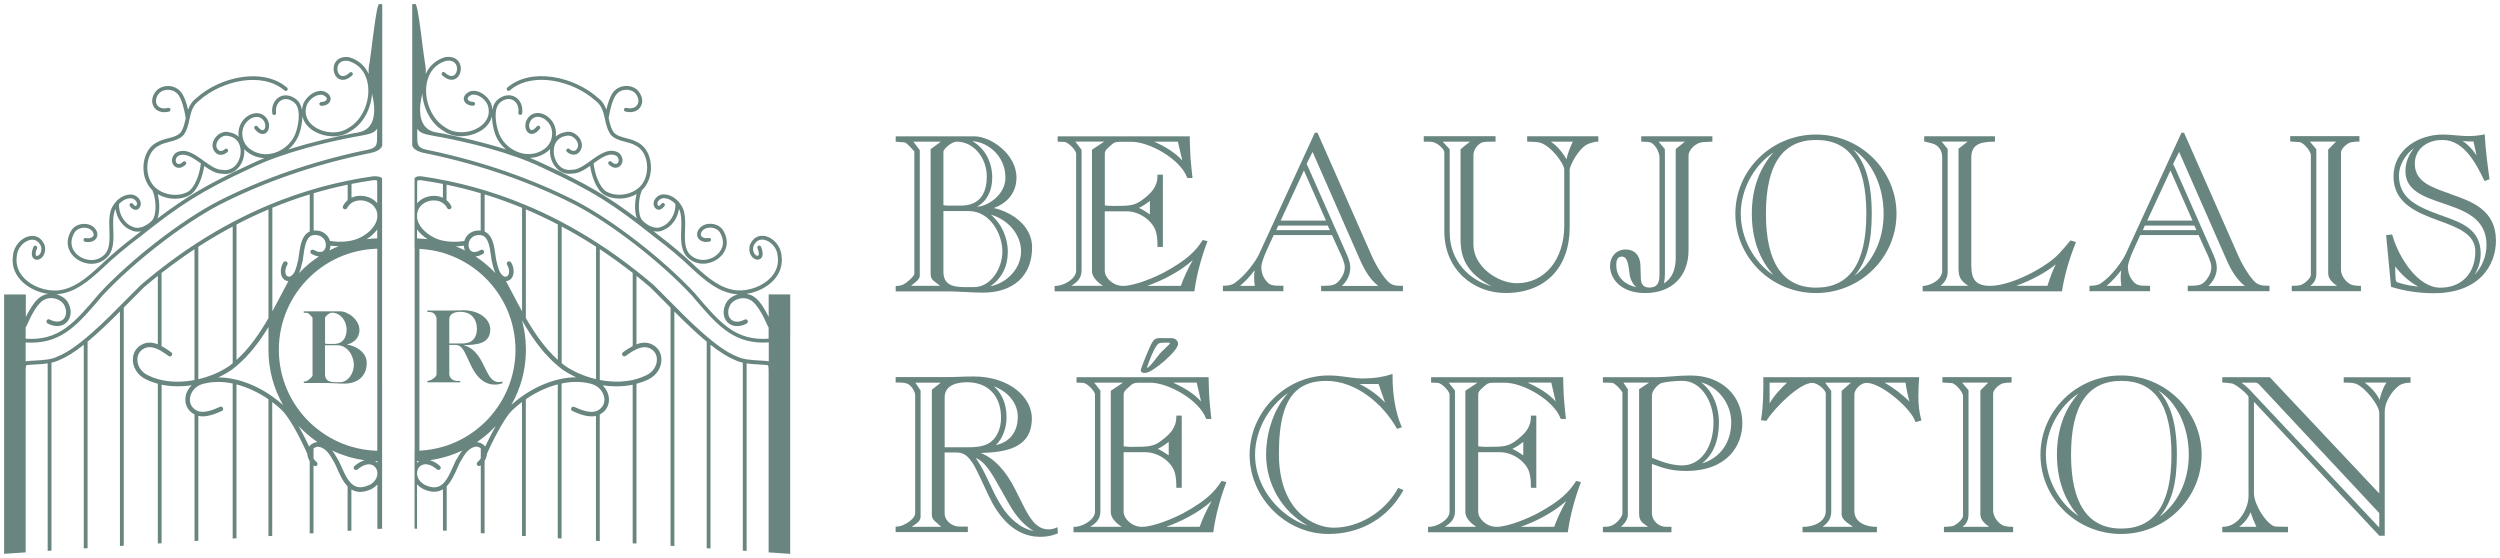 <?xml version="1.0" encoding="UTF-8"?> <svg xmlns="http://www.w3.org/2000/svg" id="Calque_1" data-name="Calque 1" viewBox="0 0 493 110"><defs><style> .cls-1 { fill: #698580; stroke-width: 0px; } </style></defs><g><path class="cls-1" d="m155.83,66.52v-8.47h-4.25v4.44c-.68-1.38-1.54-2.82-2.46-3.64-.54-.49-1.21-.8-1.92-.91,2.07-.3,4.05-1.27,5.37-2.7,1.3-1.41,1.83-3.11,1.53-4.91-.13-1.82-1.64-3.53-3.37-3.8-1.28-.2-2.32.46-2.86,1.81,0,.02-.01.04-.02.05-.29,1.27.23,2.23.88,2.62.46.28.95.26,1.29-.03.28-.24.66-.87.04-2.33-.08-.19-.3-.28-.49-.2-.19.08-.28.3-.2.49.39.93.29,1.36.16,1.47-.09.07-.25.05-.42-.05-.41-.25-.73-.89-.54-1.78.41-.99,1.13-1.45,2.04-1.31,1.22.18,2.62,1.5,2.74,3.15.33,2-.55,3.45-1.34,4.3-1.58,1.71-4.3,2.73-6.78,2.53-3.09-.31-5.57-2.38-8.25-4.85-2.41-2.29-4.33-3.91-7.61-6.41-.17-.14-.34-.27-.51-.41.24.05.48.08.72.08.42,0,.83-.09,1.21-.28,1.62-.59,2.85-2.33,3.1-4.19.13.24.22.49.27.73.25.98.22,2.11.17,3.31-.06,1.85-.12,3.76.91,5.16.95,1.13,2.19,1.61,3.4,1.61,1.01,0,2-.32,2.8-.87,1.43-.97,2.63-2.97,1.31-5.43-.45-1-1.61-1.64-2.88-1.57-1.13.06-2.03.69-2.35,1.65-.14.57-.02,1.06.34,1.41.46.46,1.29.64,2.07.45.2-.05.33-.25.27-.45-.05-.2-.25-.32-.46-.27-.51.12-1.08.02-1.36-.26-.17-.17-.22-.38-.15-.67.22-.64.85-1.06,1.68-1.1.8-.04,1.78.3,2.17,1.15,1.09,2.04.17,3.65-1.06,4.48-1.48,1.01-3.74,1.13-5.19-.58-.87-1.16-.8-2.94-.74-4.66.04-1.2.08-2.45-.19-3.52-.16-.68-.57-1.42-1.13-2.03v-.02c-.36-.37-.76-.69-1.2-.93-.44-.24-.93-.4-1.43-.43-.71-.12-1.54.25-1.97.92-.35.52-.38,1.13-.07,1.61.26.39.56.48.77.48.38.03.79-.24,1.17-.73.12-.16.09-.4-.07-.52-.17-.13-.4-.1-.52.06-.27.36-.48.45-.55.45-.06,0-.13-.1-.17-.15-.19-.31-.05-.62.06-.79.24-.36.74-.67,1.25-.59.81.05,1.56.5,2.13,1.1.16,1.87-1.04,3.92-2.66,4.5-.02,0-.03.01-.05.02-1.15.59-2.79-.18-3.8-1.26-1.02-1.16-.76-4.51-.05-5.97.4-.38.73-.79.97-1.26.84-1.45,1.03-3.51.48-5.25-.45-1.42-1.33-2.46-2.54-3.01-.6-.33-1.31-.52-2-.7-.95-.25-1.85-.48-2.46-1.11-.59-.82-.8-1.78-1.02-2.8l-.02-.07c.34-2.08.84-3.68,1.41-4.51.39-.58,1.01-.96,1.74-1.05.74-.1,1.49.11,1.99.55.71.72.94,1.68.54,2.36-.37.65-1.19.88-2.2.64-.2-.05-.4.08-.45.27-.05.2.07.41.27.46,1.33.33,2.49-.05,3.03-.99.57-.99.3-2.27-.68-3.28-.68-.6-1.65-.88-2.6-.75-.95.13-1.75.61-2.27,1.38-.55.81-.95,2.06-1.22,3.26-.3-.84-.76-1.63-1.62-2.28-4.67-4.23-13.19-6.14-17.91-2.07-.16.13-.17.37-.04.52.13.16.37.18.53.04,4.42-3.81,12.48-1.97,16.94,2.07,1.24.96,1.52,2.25,1.82,3.6.23,1.06.47,2.15,1.17,3.1,0,.01.02.03.03.04.76.79,1.81,1.07,2.83,1.33.67.18,1.31.34,1.86.65,1.3.59,1.89,1.72,2.15,2.56.49,1.52.32,3.4-.42,4.66-.57,1.08-1.69,1.92-3.08,2.32-1.52.43-3.13.28-4.3-.4-1.33-.84-2.25-3.44-2.49-5.55,1.62-1.17,3.15-2.24,4.54-1.45.33.3.48.68.4,1.04-.05.25-.22.45-.44.51-.28.08-.62-.07-.97-.42-.15-.15-.38-.15-.53,0-.15.15-.15.38,0,.53.73.75,1.39.71,1.71.61.47-.13.84-.54.96-1.06.14-.64-.11-1.31-.66-1.8-.02-.01-.04-.03-.06-.04-1.84-1.08-3.69.25-5.48,1.54-1.21.88-2.47,1.78-3.59,1.8-.02,0-.04,0-.06,0-2.07.36-3.32-1.24-3.61-2.9-.29-1.62.32-3.42,2.33-3.77.95-.27,1.84.37,2.21,1.11.17.32.47,1.16-.34,1.77-.33.2-.84.02-1.16-.29-.15-.14-.39-.13-.53.02-.14.16-.13.39.02.53.63.58,1.49.73,2.1.36.89-.67,1.1-1.71.59-2.73-.51-1.01-1.75-1.89-3.05-1.5-.77.13-1.38.45-1.84.88.02-.12.03-.24.04-.35.07-1.22-.34-2.35-1.16-3.19-1.14-1.19-2.8-1.48-3.84-.67-.9.67-1.15,1.75-.99,2.51.12.59.48,1.02.95,1.13.41.1,1.07.01,1.86-.98.13-.16.1-.4-.06-.53-.16-.13-.39-.1-.53.06-.41.51-.82.78-1.09.72-.19-.05-.33-.26-.4-.55-.11-.53.07-1.28.71-1.76.75-.57,1.97-.32,2.85.6.67.68,1,1.62.94,2.62-.06,1.05-.55,2.04-1.33,2.67-1.41,1.14-3.26,1.45-5.09.87-2.07-.67-3.71-2.35-4.26-4.4-.61-2.1-.77-4.67.6-5.62.84-.61,1.72-.72,2.44-.3.75.44,1.13,1.38.99,2.45-.03.21.11.4.32.43s.4-.12.43-.32c.18-1.37-.33-2.59-1.35-3.2-.97-.57-2.18-.45-3.25.33-.74.52-1.12,1.31-1.27,2.18-.03-.42-.12-.84-.27-1.27-.68-1.52-2.48-2.82-4.09-2.38-.02,0-.03.01-.04.02-1.06.44-1.33,1.15-1.22,1.66.14.7.87,1.17,1.82,1.17.2-.01.38-.17.38-.38s-.17-.38-.38-.38h0c-.64,0-1.02-.28-1.08-.55-.06-.29.23-.6.75-.82,1.22-.32,2.65.76,3.18,1.94.77,2.22-.53,3.61-1.38,4.23-2,1.48-5.11,1.59-6.93.25-2.55-1.47-4.15-5.01-3.76-8.26.18-1.45.93-4.02,3.92-4.89,1.02-.14,1.73.19,2.01.92.27.7.05,1.58-.46,1.93-.47.32-1.12.13-1.84-.54-.15-.14-.39-.13-.53.02-.14.15-.13.38.02.53,1.4,1.3,2.4.86,2.77.61.8-.54,1.13-1.8.74-2.82-.4-1.06-1.47-1.58-2.84-1.38-.02,0-.03,0-.05,0-1.78.51-3.13,1.68-3.87,3.32.04-.75,0-1.51-.17-2.29-.13-.68-.45-3.3-.77-5.82q-.72-5.71-1.12-5.68s-.53.01-.6.04v27.89c.38,1.03,1.77,1.38,3.38,1.66,10.31,2.19,19.93,5.53,28.59,9.93,7.26,3.77,17,11.32,23.17,17.95l.09.11c4.64,5.47,7.79,9.19,14,9.19.35,0,.72-.01,1.08-.03v3.73s-.03-.01-.04-.02c-.02,0-.04-.01-.05-.01-.55-.07-1.16-.11-1.8-.14-1.5-.09-3.2-.18-4.41-.8-4.03-1.57-9.37-6.99-13.67-11.35-1.01-1.02-1.96-1.99-2.82-2.82-1.12-.95-2.24-1.87-3.38-2.76,0,0,0,0-.01-.01-4.79-3.77-9.76-6.99-14.87-9.68h0c-2.32-1.21-4.67-2.32-7.05-3.3t-.01,0c-6.6-2.74-13.44-4.62-20.48-5.61-.04,0-.08,0-.13,0-.38,0-.86.02-1.13.4v13.74h.02v39.92h-.02s0,15.42,0,15.42l.49.04c0-3.62,0-7.79,0-8.77.33.36.75.67,1.23.93.78.36,1.49.54,2.14.54.41,0,.81-.07,1.18-.22.2-.08.38-.16.56-.27v8.13l.74.05v-8.78c.92-.94,1.54-2.33,2.11-3.6.13-.3.27-.6.38-.86.09-.15.17-.3.26-.46.74-1.31,1.59-2.8,3.18-2.9.34.06.6.18.79.36v1.96c-.16.27-.37.52-.62.71-.19.15-.24.44-.09.63.15.2.44.24.63.09.03-.02.05-.04.08-.06v13.38l.75.05v-14.29c.27-.45.45-.96.48-1.45h0c.32-.73,3-6.64,5.01-8.58.57-.55,1.21-1.09,1.89-1.6v26.41l.75.05v-27c1.88-1.29,4.05-2.35,6.3-2.93v30.35l.75.05v-30.57c1.9-.4,3.85-.44,5.71.03.38.09.75.23,1.07.43.28.16.53.36.75.58.49.51.81,1.14.9,1.83.11.88-.22,1.66-.9,2.19-.16.12-.33.23-.52.32-.08.03-.15.06-.23.09-1.25.4-2.92-.24-4.27-.86-.23-.1-.49-.01-.59.22-.11.23-.01.49.22.59,1.41.65,3.15,1.31,4.64.98v24.63l.75.05v-24.96c1.3-.68,1.96-1.93,1.79-3.35-.11-.92-.55-1.76-1.22-2.41.91.13,1.8.2,2.69.2,1.1,0,2.19-.1,3.23-.32v31.27l.75.05v-31.51c.8-.21,1.58-.48,2.3-.84,1.69-.76,2.76-2.5,2.61-4.23-.12-1.48-1.09-2.59-2.61-2.97-.75-.16-1.54-.03-2.3.26v-13.49c.93.74,1.85,1.5,2.76,2.28.84.82,1.78,1.78,2.79,2.8.38.39.78.79,1.17,1.19v46.95l.75.05v-46.25c2.05,2.06,4.24,4.18,6.38,5.95v40.73l.75.05v-40.17c1.71,1.34,3.36,2.42,4.85,3.01.46.24.98.4,1.52.52v37.07l.75.05v-36.98c.8.12,1.63.17,2.4.21.62.03,1.2.07,1.71.13.19.07.22.27.23,1.25v.38c-.01,2.66,0,6.98,0,11.37v23.93l4.25.29v-42.68h0Zm-52.13-25.23c2.13.9,4.23,1.89,6.3,2.97v26.71c-2.56-2.32-4.57-5.25-6.3-8.25v-21.43Zm-8.13-2.96c2.49.76,4.95,1.65,7.38,2.65v20.41c-.65-1.17-1.27-2.35-1.86-3.49-.44-.85-.87-1.65-1.3-2.45.52-.05.93-.31,1.2-.74.53-.87.3-2.2-.23-2.98-.13-.2-.42-.26-.62-.12-.21.14-.26.41-.13.63.4.59.5,1.53.21,2.01-.09.15-.26.35-.7.32-.12-.05-.23-.11-.33-.19-.03-.03-.07-.05-.1-.08,0,0,0,0,0,0-.66-.57-.92-1.69-1.15-2.68-.04-.15-.07-.3-.1-.39-.04-.27-.08-.54-.12-.82-.25-1.8-.51-3.65-1.74-4.51-.13-.09-.27-.16-.41-.23v-7.32Zm0,8.37c.82.68,1.06,2.35,1.26,3.83.04.28.08.56.13.87.03.13.06.27.1.41.15.64.32,1.39.64,2.05-.66-.7-1.37-1.36-2.12-1.96-.24-.2-.5-.4-.75-.59-.34-.25-.69-.5-1.05-.73.31-.03.66-.11,1.05-.3.13-.06.27-.13.41-.21.21-.12.29-.4.16-.61-.11-.2-.37-.28-.57-.18-.01,0-.03.01-.04.02-.77.44-1.43.52-1.87.21-.41-.29-.61-.89-.5-1.52.13-.77.68-1.36,1.43-1.57.37-.08.69-.1.98-.05.25.03.46.12.65.25.04.02.07.05.1.08Zm-13.3-10.88c.03-.25.02-.29.64-.3,1.48.21,2.96.46,4.43.75v2.73c-.7-.34-1.52-.46-2.39-.34-1.1.15-2.05.66-2.69,1.42,0-2,0-3.47.01-4.25Zm-.02,7.11c0-.24,0-.46,0-.69h0v-.02c0-.09.03-.18.04-.27.32-1.54,1.7-2.26,2.78-2.4.72-.1,1.57.02,2.26.5.28.19.54.45.74.79.04.06.09.13.12.2.11.22.38.31.6.19.22-.11.31-.38.19-.6-.23-.45-.55-.85-.92-1.16v-3.05c2.27.47,4.51,1.03,6.73,1.69v7.36c-.36-.04-.75-.02-1.19.08-1.02.28-1.76,1-2.04,1.97-1,.17-2.26.23-3.5.06-.25-.03-.5-.08-.74-.13-.74-.16-1.46-.41-2.08-.79-1.36-.75-2.81-2.11-3-3.72h0Zm9.43,6.46c-.58-.3-1.18-.57-1.79-.82.56-.01,1.09-.05,1.58-.12.02.34.09.66.21.94Zm-9.43-4.13c.55.76,1.29,1.4,2.07,1.9-.53-.06-1.07-.09-1.62-.11v-.03h-.46c0-.6,0-1.19,0-1.76Zm-.03,45.69c.16,0,.32,0,.48-.02-.17.09-.33.2-.48.34v-.32Zm7.83-.41c-.09.16-.17.31-.27.49-.14.3-.28.6-.41.92-.39.89-.8,1.79-1.28,2.53-.23.34-.47.65-.74.91-.27.25-.55.44-.88.56-.73.27-1.59.18-2.61-.29-1.05-.54-1.65-1.44-1.62-2.39.02-.72.4-1.33,1-1.58.79-.36,1.86-.03,2.93.88.19.16.47.14.64-.05.16-.19.14-.47-.05-.64-.75-.64-1.42-.98-2-1.13.89-.12,1.75-.29,2.6-.52.25-.06.5-.13.74-.21,1.06-.32,2.08-.71,3.06-1.18-.44.55-.78,1.16-1.09,1.7Zm-1.97-2.67c-.25.09-.5.16-.74.23-1.48.43-3.03.69-4.63.77v-39.79c1.6.08,3.15.34,4.63.77.25.08.5.15.74.24,2.5.85,4.78,2.17,6.73,3.87.26.23.51.46.75.69,3.76,3.63,6.09,8.71,6.09,14.33s-2.34,10.7-6.09,14.34c-.24.23-.5.46-.75.68-1.94,1.7-4.23,3.03-6.73,3.87Zm7.6.19c-.04-.05-.08-.1-.12-.15-.18-.2-.42-.39-.75-.53-.19-.08-.43-.15-.69-.19-.02,0-.05,0-.08,0,.26-.18.52-.36.77-.55.26-.18.51-.38.75-.58.79-.63,1.52-1.33,2.21-2.06-.86,1.51-1.62,3.07-2.09,4.07Zm15.07-13.36c-.25.05-.51.1-.75.16-2.24.55-4.4,1.55-6.3,2.78-.25.16-.5.33-.75.51-.75.53-1.47,1.1-2.11,1.69.91-1.59,1.62-3.31,2.11-5.12.45-1.65.71-3.39.75-5.18,0-.19.01-.38.01-.57s0-.38-.01-.57c-.04-1.78-.3-3.52-.75-5.17,0-.01,0-.02-.01-.03h.01c.24.43.5.85.75,1.27,1.73,2.82,3.74,5.53,6.3,7.68.25.2.5.41.75.6.02.02.04.04.06.05.89.62,1.84,1.15,2.81,1.6-.96,0-1.92.1-2.88.29Zm6.78.06c-2.33-.54-4.49-1.51-6.18-2.68-.2-.16-.4-.31-.59-.47v-26.95c2.29,1.22,4.55,2.55,6.78,3.99v26.12Zm10.08-6.26c1.12.29,1.83,1.08,1.92,2.17.12,1.36-.74,2.73-2.1,3.34-.61.3-1.26.54-1.91.73-.25.07-.5.13-.75.19-2.1.46-4.34.41-6.49,0v-25.79c2.19,1.45,4.36,3.02,6.49,4.68v14.42c-.68.36-1.34.8-1.92,1.23-.2.15-.24.43-.09.63.15.2.43.24.63.09.43-.32.89-.65,1.38-.93.25-.15.5-.27.75-.39.71-.32,1.43-.5,2.09-.36Zm-19.58-38.68c.16-.13.31-.27.45-.43,0,0,0,0,0,0-.04.44-.03.89.05,1.32.33,1.87,1.71,3.57,3.78,3.57.22,0,.44-.02.67-.06,1.15-.03,2.28-.73,3.39-1.51.29,1.95,1.18,4.69,2.79,5.7.85.5,1.89.75,2.97.75.63,0,1.29-.09,1.92-.27.54-.15,1.03-.37,1.49-.63-.19.75-.31,1.63-.31,2.49s.1,1.63.35,2.29c-5.62-4.25-9.96-6.83-18.17-10.62-.93-.45-1.91-.88-2.91-1.28,1.28-.05,2.51-.5,3.53-1.33Zm-25.12-9.36c.09-.67.23-1.35.37-2.02.18,3.02,1.79,6,4.14,7.34,1.01.75,2.26,1.08,3.51,1.08,1.58,0,3.16-.52,4.29-1.35.95-.71,1.56-1.59,1.79-2.58.02,1.25.31,2.44.47,2.99.38,1.38,1.2,2.62,2.3,3.55-4.77-1.52-9.53-2.56-12.56-3.15-.43-.08-.81-.15-1.17-.21q-3.65-.63-3.15-5.65Zm68.68,46.33c-6.58.45-9.6-3.1-14.5-8.88l-.1-.12c-6.23-6.69-16.05-14.31-23.38-18.12-8.72-4.43-18.41-7.79-28.79-10-2.03-.35-2.48-.72-2.53-2.06,0-.53-.01-1.3-.02-2.23.48.87,1.57,1.12,3.66,1.49.35.06.73.12,1.15.2,4.66.89,13.47,2.88,20.01,6.06,9.89,4.56,14.12,7.36,21.82,13.48,3.26,2.48,5.17,4.09,7.56,6.36,2.79,2.56,5.36,4.71,8.69,5.05.12.01.25.01.37.02-.92.24-1.72.76-2.23,1.51-.85,1.44-.79,3.01.15,3.99.89.93,2.34,1.03,3.79.27.22-.11.3-.38.19-.6-.12-.22-.38-.3-.6-.18-1.1.58-2.12.54-2.74-.1-.64-.68-.65-1.85-.04-2.89.45-.66,1.26-1.11,2.14-1.21.88-.1,1.7.16,2.32.72.9.8,1.94,2.52,2.94,4.85.03.06.07.12.12.16v2.25Z"></path><path class="cls-1" d="m73.65,6.49c-.32,2.52-.64,5.13-.77,5.82-.18.78-.22,1.54-.17,2.29-.74-1.64-2.08-2.81-3.87-3.32-.02,0-.04,0-.05,0-1.37-.2-2.44.32-2.84,1.38-.39,1.02-.05,2.28.74,2.82.37.24,1.37.68,2.77-.61.15-.15.16-.38.02-.53-.13-.16-.38-.16-.53-.02-.72.67-1.37.86-1.84.54-.52-.35-.73-1.23-.46-1.93.28-.73,1-1.06,2.01-.92,3,.87,3.74,3.44,3.92,4.89.39,3.25-1.2,6.79-3.76,8.26-1.82,1.34-4.93,1.23-6.93-.25-.85-.62-2.15-2.01-1.38-4.23.53-1.18,1.96-2.26,3.18-1.94.52.22.81.53.75.82-.05.27-.44.55-1.08.55h0c-.21,0-.38.17-.38.38s.18.37.38.38c.95,0,1.68-.47,1.82-1.17.1-.52-.16-1.23-1.22-1.66-.02,0-.03-.01-.04-.02-1.61-.44-3.4.86-4.09,2.38-.15.43-.24.85-.27,1.27-.16-.86-.53-1.66-1.27-2.18-1.07-.78-2.28-.91-3.25-.33-1.01.61-1.53,1.83-1.35,3.2.03.2.22.35.43.32s.35-.22.32-.43c-.14-1.06.24-2,.99-2.45.71-.43,1.59-.32,2.44.3,1.37.95,1.21,3.52.6,5.62-.55,2.04-2.19,3.73-4.26,4.4-1.83.59-3.68.27-5.09-.87-.77-.63-1.27-1.63-1.33-2.67-.06-1.01.27-1.94.94-2.62.88-.92,2.1-1.17,2.85-.6.64.48.82,1.23.71,1.76-.06.3-.21.51-.4.55-.27.06-.68-.2-1.09-.72-.13-.16-.37-.19-.53-.06-.16.12-.19.37-.06.53.79.99,1.45,1.07,1.86.98.47-.11.83-.54.95-1.13.16-.76-.09-1.83-.99-2.51-1.04-.8-2.7-.51-3.84.67-.82.84-1.23,1.97-1.16,3.19.01.11.02.23.04.35-.46-.43-1.06-.75-1.84-.88-1.3-.39-2.54.48-3.05,1.5-.51,1.02-.3,2.06.59,2.73.61.38,1.47.23,2.1-.36.15-.14.16-.38.02-.53-.14-.15-.38-.16-.53-.02-.32.3-.83.48-1.16.29-.81-.61-.51-1.44-.34-1.77.37-.74,1.26-1.38,2.21-1.11,2,.36,2.61,2.15,2.33,3.77-.29,1.65-1.55,3.26-3.61,2.9-.02,0-.04,0-.06,0-1.13-.02-2.38-.92-3.59-1.8-1.79-1.28-3.64-2.62-5.47-1.54-.02.01-.04.03-.06.04-.55.49-.8,1.16-.66,1.8.12.52.49.93.96,1.06.32.09.98.13,1.71-.61.15-.15.14-.39-.01-.53-.15-.14-.38-.14-.53,0-.34.35-.69.5-.97.42-.22-.06-.38-.25-.44-.51-.08-.36.07-.74.4-1.04,1.38-.79,2.91.28,4.54,1.45-.23,2.12-1.16,4.72-2.49,5.55-1.17.68-2.77.84-4.29.4-1.39-.4-2.51-1.24-3.08-2.32-.74-1.26-.91-3.14-.43-4.66.27-.84.86-1.97,2.16-2.56.54-.3,1.18-.47,1.86-.65,1.01-.26,2.07-.54,2.82-1.33.02-.01.03-.03.04-.04.7-.95.94-2.04,1.16-3.1.3-1.36.58-2.65,1.82-3.6,4.47-4.04,12.51-5.89,16.94-2.07.16.13.39.12.53-.04.13-.15.12-.39-.04-.52-4.72-4.07-13.23-2.17-17.91,2.07-.86.65-1.32,1.45-1.62,2.29-.27-1.21-.67-2.47-1.23-3.28-.51-.76-1.32-1.25-2.27-1.38-.95-.12-1.92.15-2.6.75-.99,1-1.25,2.29-.68,3.28.53.94,1.7,1.32,3.03.99.2-.05.32-.25.27-.46-.05-.19-.25-.32-.46-.27-1.01.25-1.83.01-2.2-.64-.39-.68-.16-1.64.54-2.36.51-.44,1.25-.65,1.99-.55.73.09,1.35.47,1.75,1.05.57.83,1.07,2.44,1.41,4.53,0,.02-.01.04-.02.06-.22,1.01-.43,1.98-1.02,2.8-.61.63-1.51.86-2.46,1.11-.69.18-1.41.37-2,.7-1.21.55-2.08,1.59-2.53,3.01-.56,1.74-.37,3.8.48,5.25.24.46.57.88.96,1.26.71,1.46.97,4.81-.05,5.97-1.02,1.07-2.66,1.85-3.8,1.26-.02,0-.03-.01-.05-.02-1.62-.58-2.81-2.62-2.66-4.5.57-.6,1.32-1.05,2.13-1.1.51-.09,1.02.23,1.25.59.11.16.26.48.06.79-.03.05-.1.15-.17.15-.07,0-.27-.09-.54-.45-.12-.16-.36-.19-.52-.06-.17.12-.2.36-.08.52.38.5.79.76,1.17.73.22,0,.51-.09.77-.48.31-.48.29-1.09-.07-1.61-.43-.66-1.25-1.03-1.96-.92-1.02.07-1.94.62-2.62,1.36h0v.02c-.57.61-.98,1.34-1.14,2.03-.27,1.08-.23,2.32-.19,3.52.06,1.72.12,3.5-.74,4.66-1.44,1.71-3.7,1.59-5.19.58-1.22-.83-2.15-2.44-1.06-4.48.39-.85,1.37-1.2,2.17-1.15.83.04,1.46.47,1.68,1.1.07.29.03.51-.15.67-.27.27-.85.38-1.36.26-.2-.05-.4.07-.45.27-.05.2.07.4.27.45.78.19,1.61.02,2.07-.45.36-.35.48-.85.34-1.41-.32-.96-1.22-1.59-2.35-1.65-1.27-.07-2.43.57-2.88,1.57-1.32,2.46-.12,4.46,1.31,5.43.8.54,1.79.87,2.8.87,1.21,0,2.45-.48,3.4-1.61,1.04-1.4.98-3.31.91-5.16-.04-1.2-.08-2.34.17-3.31.05-.24.15-.49.27-.73.24,1.86,1.48,3.59,3.1,4.19.38.19.79.28,1.21.28.24,0,.48-.03.72-.08-.17.13-.34.27-.51.41-3.28,2.49-5.2,4.12-7.61,6.41-2.68,2.47-5.16,4.54-8.25,4.85-2.48.2-5.2-.81-6.78-2.53-.79-.86-1.67-2.3-1.34-4.3.12-1.65,1.52-2.96,2.74-3.15.91-.14,1.63.33,2.04,1.31.19.89-.13,1.54-.54,1.78-.17.1-.33.12-.42.05-.12-.11-.23-.54.16-1.47.08-.19-.01-.41-.2-.49-.19-.08-.41.01-.49.2-.62,1.46-.24,2.08.04,2.33.34.29.84.31,1.29.03.65-.39,1.17-1.35.88-2.62,0-.02-.01-.03-.02-.05-.53-1.35-1.57-2.01-2.86-1.81-1.72.26-3.24,1.98-3.37,3.8-.3,1.8.23,3.5,1.53,4.91,1.33,1.43,3.3,2.4,5.38,2.7-.72.11-1.38.42-1.92.91-.93.82-1.78,2.26-2.47,3.64v-4.44H.81v8.47h0v42.67l4.25-.28v-23.93c.01-4.4.01-8.72,0-11.37v-.38c0-.98.04-1.18.23-1.25.51-.06,1.09-.1,1.71-.13.78-.04,1.61-.09,2.4-.21v36.97l.75-.05v-37.06c.54-.12,1.06-.28,1.52-.52,1.49-.58,3.15-1.66,4.85-3.01v40.16l.75-.05v-40.72c2.14-1.77,4.33-3.89,6.38-5.95v46.24l.75-.05v-46.95c.39-.4.79-.8,1.17-1.19,1.01-1.02,1.96-1.98,2.79-2.8.92-.78,1.83-1.54,2.76-2.28v13.5c-.76-.3-1.55-.43-2.31-.27-1.5.38-2.47,1.49-2.6,2.97-.15,1.73.92,3.47,2.6,4.22.73.36,1.5.64,2.31.86v31.5l.75-.05v-31.27c1.04.22,2.12.32,3.23.32.88,0,1.79-.06,2.69-.2-.67.65-1.12,1.49-1.22,2.41-.17,1.41.49,2.65,1.79,3.35v24.95l.75-.05v-24.62c1.49.34,3.23-.33,4.64-.98.23-.1.32-.37.22-.59-.1-.23-.37-.32-.6-.22-1.35.62-3.03,1.26-4.27.86-.07-.02-.15-.05-.21-.08-.2-.1-.38-.21-.54-.33-.68-.54-1-1.3-.89-2.19.08-.68.41-1.31.89-1.82.22-.23.47-.42.75-.58.33-.2.69-.34,1.09-.43,1.85-.46,3.79-.43,5.69-.03v30.57l.75-.05v-30.34c2.26.58,4.43,1.64,6.3,2.93v26.99l.75-.05v-26.4c.68.51,1.31,1.05,1.89,1.6,2.01,1.93,4.68,7.82,5.01,8.57h0c.04.5.21,1.01.49,1.47v14.28l.75-.05v-13.37s.06.04.09.06c.19.15.47.11.62-.09.15-.19.11-.48-.09-.63-.25-.18-.46-.43-.62-.7v-1.97c.19-.18.46-.3.79-.36,1.59.1,2.44,1.58,3.18,2.9.09.16.18.31.24.42.14.3.27.6.41.9.56,1.28,1.18,2.66,2.1,3.6v8.78l.75-.05v-8.12c.18.11.36.2.56.27.37.14.76.22,1.17.22.66,0,1.38-.18,2.18-.54.47-.25.88-.57,1.21-.92v8.75l.94-.03V35.16c-.09-.13-.25-.22-.45-.27-.38-.12-.88-.13-1.13-.13-.04,0-.09,0-.13,0-7.04.99-13.87,2.87-20.48,5.61h0c-2.38.99-4.73,2.1-7.05,3.31h0c-5.12,2.68-10.09,5.91-14.87,9.68h-.01c-1.14.9-2.26,1.82-3.38,2.77-.86.84-1.81,1.8-2.82,2.82-4.29,4.36-9.64,9.77-13.67,11.35-1.21.62-2.91.72-4.41.8-.64.03-1.26.07-1.8.14-.02,0-.03,0-.05.01-.02,0-.03.02-.04.02v-3.73c.37.02.73.03,1.08.03,6.21,0,9.36-3.71,14-9.19l.09-.11c6.17-6.62,15.91-14.17,23.17-17.95,8.66-4.4,18.28-7.74,28.59-9.93,1.22-.21,2.31-.46,2.94-1.02.2-.18.36-.39.45-.64V.84c-.06-.03-.58-.04-.6-.04q-.4-.02-1.12,5.68Zm-11.12,80.69c-.26.04-.5.11-.7.19-.33.14-.57.33-.75.53-.04.05-.09.1-.12.16-.47-1.01-1.24-2.58-2.11-4.1.69.75,1.44,1.44,2.23,2.08.24.2.5.39.75.58.25.19.51.38.77.55-.03,0-.05,0-.08,0Zm10.29,8.45c-1.04.48-1.9.58-2.63.3-.32-.12-.61-.31-.87-.55-.27-.26-.52-.56-.75-.91-.48-.74-.89-1.64-1.28-2.53-.14-.31-.27-.62-.44-.95-.08-.15-.17-.3-.26-.45-.3-.53-.65-1.15-1.09-1.7.98.47,2,.86,3.06,1.19.25.08.5.15.75.21.85.23,1.71.39,2.6.52-.58.15-1.26.49-2,1.13-.19.16-.21.45-.05.64.16.19.45.21.64.05,1.07-.91,2.13-1.23,2.93-.88.59.26.97.87.99,1.58.03.95-.57,1.85-1.59,2.38Zm1.61-4.37c-.15-.13-.31-.25-.48-.34.16.01.32.02.48.02v.32Zm-.03-2.37c-1.76-.05-3.47-.32-5.09-.8-.25-.07-.5-.15-.75-.23-2.5-.85-4.78-2.18-6.73-3.88-.25-.22-.51-.45-.75-.68-3.75-3.63-6.09-8.71-6.09-14.33s2.34-10.7,6.09-14.33c.24-.24.5-.47.75-.69,1.95-1.7,4.23-3.03,6.73-3.87.25-.08.5-.16.75-.24,1.62-.47,3.32-.75,5.09-.8v39.85Zm-9.44-39.51c.13-.29.2-.6.22-.94.49.07,1.03.11,1.59.12-.62.25-1.22.52-1.81.82Zm7.36-2.23c.79-.5,1.52-1.14,2.07-1.9,0,.57,0,1.15,0,1.76-.7.02-1.4.06-2.08.15Zm-3.01-10.88c1.47-.3,2.94-.54,4.43-.75.61.01.61.05.64.3,0,.78.01,2.25.01,4.25-.65-.76-1.59-1.27-2.69-1.42-.87-.12-1.69,0-2.38.34v-2.72Zm-7.48,1.84c2.22-.66,4.46-1.22,6.73-1.69v3.05c-.37.31-.69.71-.92,1.16-.11.22-.02.49.2.6.22.11.48.03.6-.19.04-.07.08-.15.12-.2.2-.34.46-.6.75-.8.69-.48,1.54-.59,2.26-.5,1.08.15,2.46.86,2.79,2.4.02.09.03.17.04.25v.73c-.19,1.62-1.64,2.98-3.02,3.74-.62.37-1.33.61-2.06.78-.25.05-.5.1-.75.13-1.24.17-2.49.11-3.5-.06-.28-.96-1.02-1.69-2.06-1.97-.42-.09-.81-.12-1.16-.08v-7.36Zm0,8.26c.28-.05.6-.03.95.04.78.22,1.33.8,1.46,1.57.11.63-.1,1.24-.5,1.52-.44.31-1.1.23-1.87-.21-.02-.01-.03-.02-.04-.02-.2-.1-.46-.02-.57.18-.12.22-.05.49.17.61.14.08.27.15.4.21.4.18.75.27,1.06.3-.36.24-.71.48-1.06.74-.25.19-.51.38-.75.58-.75.61-1.47,1.27-2.13,1.98.32-.67.5-1.43.64-2.07.04-.15.07-.28.11-.45.04-.27.08-.55.12-.84.2-1.48.44-3.14,1.26-3.83.03-.03.06-.06.1-.08.19-.13.41-.22.65-.25Zm-8.14-5.39c2.44-1,4.89-1.89,7.39-2.65v7.32c-.15.06-.29.14-.41.23-1.22.86-1.49,2.72-1.74,4.51-.04.28-.08.55-.11.79-.04.13-.07.28-.11.43-.23,1-.48,2.11-1.14,2.68t0,0s-.08.06-.11.09c-.1.07-.2.13-.32.18-.44.03-.61-.17-.7-.32-.29-.48-.19-1.43.2-2.01.14-.21.09-.48-.12-.63-.2-.14-.48-.09-.62.12-.52.78-.75,2.11-.23,2.98.26.44.68.7,1.2.74-.43.79-.86,1.6-1.3,2.45-.6,1.14-1.21,2.32-1.86,3.5v-20.42Zm0,22.25s.01-.02.02-.03c0,.02-.01.04-.02.06v-.04Zm-7.05-18.96c2.07-1.08,4.18-2.07,6.3-2.97v21.43c-1.73,3.01-3.74,5.94-6.3,8.25v-26.71Zm0,27.9c2.55-2.14,4.57-4.85,6.3-7.68v4.49c0,1.98.26,3.9.75,5.72.49,1.83,1.21,3.56,2.13,5.17-.65-.59-1.36-1.16-2.13-1.7-.24-.17-.5-.34-.75-.51-1.9-1.23-4.07-2.23-6.3-2.78-.25-.06-.5-.11-.75-.16-.95-.19-1.92-.29-2.88-.29.99-.45,1.93-.99,2.83-1.61.02-.01.03-.03.05-.04.26-.19.51-.4.75-.6Zm-7.53-23.51c2.23-1.44,4.49-2.77,6.78-3.99v26.96c-.19.16-.38.31-.57.46-1.71,1.19-3.88,2.15-6.21,2.69v-26.12Zm-7.24,20.62c.49.28.95.61,1.38.92.19.15.48.11.62-.09.15-.2.11-.48-.09-.63-.58-.43-1.23-.88-1.92-1.23v-14.42c2.13-1.66,4.29-3.22,6.49-4.68v25.79c-2.14.41-4.39.47-6.49,0-.25-.05-.5-.12-.75-.19-.66-.19-1.31-.43-1.93-.74-1.34-.6-2.2-1.97-2.08-3.33.09-1.09.8-1.89,1.91-2.17.66-.15,1.39.03,2.11.36.25.11.51.25.75.39Zm27.29-43.34c.16-.55.46-1.74.47-2.99.24.99.84,1.87,1.79,2.58,1.13.83,2.71,1.35,4.29,1.35,1.24,0,2.49-.32,3.51-1.08,2.34-1.34,3.96-4.32,4.14-7.34.15.67.28,1.35.37,2.02q.51,5.02-3.15,5.65c-.36.06-.74.13-1.17.21-3.03.58-7.79,1.62-12.56,3.15,1.1-.92,1.92-2.16,2.3-3.55Zm-28.06,12.35c.45.26.95.47,1.49.63.64.19,1.29.27,1.93.27,1.08,0,2.12-.25,2.96-.75,1.61-1.01,2.5-3.75,2.79-5.7,1.11.78,2.25,1.48,3.39,1.51.23.04.45.06.67.06,2.07,0,3.45-1.7,3.78-3.57.08-.43.09-.88.05-1.32,0,0,0,0,0,0,.14.15.29.3.45.43,1.02.83,2.25,1.28,3.53,1.33-1.01.4-1.98.83-2.91,1.28-8.22,3.79-12.55,6.37-18.17,10.62.5-1.35.42-3.31.04-4.78Zm43.26-10.68c-.05,1.35-.5,1.71-2.53,2.06-10.38,2.21-20.07,5.57-28.79,10-7.33,3.81-17.15,11.43-23.38,18.12l-.1.12c-4.9,5.79-7.92,9.34-14.5,8.88v-2.25s.09-.1.12-.16c1-2.33,2.04-4.06,2.94-4.85.62-.56,1.45-.82,2.32-.72.89.1,1.69.55,2.14,1.21.61,1.04.6,2.21-.04,2.89-.61.64-1.64.68-2.73.1-.22-.12-.49-.03-.61.18-.11.22-.03.49.19.6,1.45.76,2.9.66,3.8-.27.94-.99,1-2.55.15-3.99-.52-.74-1.32-1.27-2.23-1.51.12,0,.24,0,.37-.02,3.33-.34,5.9-2.49,8.69-5.05,2.39-2.27,4.3-3.88,7.56-6.36,7.7-6.12,11.94-8.92,21.82-13.48,6.55-3.18,15.35-5.16,20.01-6.06.42-.08.8-.15,1.15-.2,2.1-.37,3.18-.62,3.66-1.49,0,.93-.01,1.7-.02,2.23Z"></path><path class="cls-1" d="m59.89,61.38v.28l.75.06c.23.02.83.73.99.91v11.42c0,.24-.84,1-1.24,1.12-.14.04-.3.08-.49.08v.28h4.72c1.01,0,2.09.12,3.24.12,2.64,0,4.46-1.41,4.46-4.1,0-1.97-1.94-3.29-3.83-3.59v-.05c1.08-.24,2.39-1.11,2.39-2.81,0-2.13-2.32-3.71-3.82-3.71h-7.16Zm9.89,10.58c0,1.65-1.14,3.41-2.73,3.41h-.93c-1.14,0-2.03-.29-2.03-1.57v-5.71h2.43c2.08,0,3.26,2.17,3.26,3.87Zm-1.44-6.93c0,1.6-.78,2.79-2.48,2.79h-1.14c-.24,0-.44-.02-.62-.06v-5.05c0-.31.83-1.05,1.35-1.05,1.59,0,2.9,1.47,2.9,3.37Z"></path><path class="cls-1" d="m99.09,75.56l-.02-.35c-.22.08-.48.14-.74.14-1.24,0-1.91-1.23-2.45-2.31l-.7-1.41c-.69-1.37-1.83-3.1-3.67-3.52v-.05c2.5-.07,5.17-.22,5.17-3.12,0-1.94-2.09-3.76-5.3-3.76-.83,0-1.67.06-2.5.06h-4.6v.28c.32,0,.67,0,.97.11.46.16.84.81.84,1.2v10.94c0,.54-.81,1.02-1.13,1.17-.3.13-.58.18-.69.18v.28h6.48v-.28h-.65c-.76,0-1.5-.59-1.5-1.37v-5.73h1.19c.78,0,1.35.32,2.1,1.96l1.05,2.21c.81,1.71,2.26,3.65,4.63,3.65.62,0,1.08-.1,1.53-.28Zm-10.49-7.82v-4.75c0-1.08.96-1.5,2.19-1.5,2.09,0,3.26,1.38,3.26,3.4,0,1.23-.54,2.15-1.31,2.52-.52.26-1.14.32-1.78.32h-2.36Z"></path></g><g><path class="cls-1" d="m190.12,57.57c1.19.07,2.41.14,3.68.14,6.09,0,9.73-3.35,9.73-8.96,0-4.03-3.68-6.85-7.56-7.73,2.22-.76,4.48-2.67,4.48-5.99,0-4.65-5.07-8.15-8.36-8.15h-15.46v1.06l1.8.15c.1,0,.49.2,1.85,1.74l.03.03v24.2c-.01.35-1.63,1.91-2.48,2.17-.29.08-.61.16-.96.16h-.24v1.07h10.29c1.03,0,2.08.06,3.2.12Zm-8.74-3.27v-23.26c0-.38,0-1.43,0-1.43l-1.26-1.67h5.42l-2.02,1.48v24.62c0,.61.21,1.06.65,1.38l1.2.94h-5.71l1.14-.95c.38-.33.6-.74.6-1.12Zm8.19-13.75h-2.44c-.41,0-.76-.03-1.09-.09v-10.54c0-.54,1.63-1.99,2.63-1.99,3.26,0,5.92,3.1,5.92,6.9s-1.83,5.71-5.02,5.71Zm9.17,9.09c0-2.84-1.29-5.61-3.35-7.31,3.45.98,5.96,3.96,5.96,7.23,0,3.59-3.03,6.33-6.04,6.89,2.28-1.62,3.43-3.9,3.43-6.8Zm-6.1-8.88h0c1.93-1.02,3.03-3.06,3.03-5.75,0-3.1-1.51-5.83-3.91-7.16,2.71.08,6.51,2.64,6.51,7.2,0,3.48-3.69,5.71-5.62,5.71Zm-6.6.86h4.94c4.36,0,6.69,4.63,6.69,7.97s-2.29,7.03-5.58,7.03h-1.97c-2.9,0-4.08-.9-4.08-3.1v-11.91Z"></path><path class="cls-1" d="m235.56,57.24c.45-3.09,1.28-6.27,2.47-9.44l.09-.25-.94-.23-.09.14c-1.31,2.04-3.01,3.79-7.44,6.21-1.55.85-5.76,2.71-8.18,2.71-2,0-3.61-1.62-3.61-2.97v-11.74h4.34c2.49,0,5.18,1.9,5.76,4.06.24.89.29,1.7.29,2.72v.24h1.07v-14.24h-1.07v.24c0,2.27-1.39,3.51-2.94,4.69-1.55,1.18-2.55,1.23-5.8,1.23-.55,0-1.08-.03-1.64-.1v-10.18c0-.61.34-.9.76-1.28l.19-.17c.77-.73,1.01-.92,2.1-.92h2.18c3.61,0,9.58,3.39,10.98,6.99l.06.15h1.02l-.21-1.98q-.24-2.27-.28-4.1c-.01-.48-.03-1.09-.05-1.91v-.23h-26.05v1.06l1.3.05c.8.04,2.34,1.65,2.34,2.29v23.13c0,1.58-2.49,2.97-4,2.97h-.24v1.07h27.56l.03-.2Zm-2.43-25.61c-1.46-1.64-3.64-2.86-5.51-3.7h4.66l.86,3.7Zm-19.84,21.64v-23.72s-1.23-1.62-1.23-1.62h5.68l-2.4,1.6v23.95c0,.96.8,2.01,2.16,2.88h-6.22c1.23-.78,2.01-1.54,2.01-3.1Zm12.96,3.1c2.65-.92,6.39-2.73,8.98-5.09-1,1.77-1.78,3.44-2.37,5.09h-6.6Zm-1.65-15.37c.78-.37,1.5-.87,2.16-1.39v2.67c-.73-.52-1.45-.95-2.16-1.28Z"></path><path class="cls-1" d="m249.5,55.14c-.67-.9-.77-1.96-.77-2.51,0-.59.53-2.11,1.05-3.24l1.39-3.03h11.5l1.39,3.07.04.08c.41.86,1.09,2.29,1.09,3.15,0,.5-.08,1.27-.81,2.3-.91,1.27-1.5,1.4-3.61,1.4h-.24v1.07h16.13v-1.07h-.24c-1.25,0-1.54-.09-2.08-.36-.93-.45-2.68-2.98-3.82-5.53l-10.65-24.16-.06-.14h-.52l-10.97,23.87c-.68,1.5-2.76,4.35-4.88,5.8-.63.43-1.35.47-2.06.51h-.22v1.07h11.93v-1.07h-.24c-2.03,0-2.49-.04-3.36-1.23Zm-2.05,1.23h-2.87v-.04c.99-.84,1.94-1.85,2.83-3.03-.07.52-.1,1.02-.1,1.51,0,.52.06,1.05.14,1.56Zm4.23-10.99l.39-.89h9.78l.39.89h-10.56Zm12.95,10.99c.83-.76,1.64-2.01,1.64-3.53,0-1.16-.41-2.07-.98-3.33l-7.12-16.09c-.15-.37-.27-.6-.36-.77-.09-.19-.13-.27-.14-.32,0-.05.09-.22.16-.35.06-.13.14-.27.2-.41l.81-1.61,9.37,21.32c1.07,2.41,2.18,4.01,3.58,5.1h-7.16Zm-12.08-12.87l4.58-9.88,4.35,9.88h-8.93Z"></path><path class="cls-1" d="m309.54,44.81v-11.29c0-.87,1.85-4.52,3.82-5.21.66-.24,1.24-.37,1.59-.37h.24v-1.07h-14.03v1.07h.24c.62,0,1.8.04,2.32.2,2.22.68,4.75,4.18,4.75,5.29v11.03c0,6.71-3.84,11.39-9.34,11.39-3.88,0-8.57-3.38-8.57-7.59v-17.62c0-1.54,1.36-2.46,1.71-2.55.52-.16,1.4-.16,2.41-.16h.24v-1.07h-14.16v1.07h.24c.53,0,1.25,0,1.69.12.86.24,2.13,1.33,2.13,1.99v15.57c0,3.6,1.28,6.69,3.69,8.95,2.22,2.08,5.21,3.22,8.39,3.22,7.8,0,12.64-4.97,12.64-12.98Zm.62-16.87c-.57,1.15-.99,2.32-1.27,3.48-.74-1.41-1.86-2.67-3.06-3.48h4.33Zm-25.63,0h5.35c-.61.46-1.2.95-1.77,1.42l-.09.07v17.65c0,2.95.61,6.06,5.03,8.76.36.22.73.42,1.11.61-4.25-1.11-8.28-4.9-8.28-10.6v-16.42s-1.36-1.48-1.36-1.48Z"></path><path class="cls-1" d="m332.98,49.3v-18.6c0-1.19,1.47-2.59,2.81-2.67l1.89-.1v-1.06h-14.03v1.07h.24c.74,0,1.23.05,1.6.16.69.22,1.76,1.64,1.76,2.98v23.13c0,1.78-.59,2.5-2.03,2.5-1.02,0-1.6-.59-1.64-1.65l-.09-2.73c-.05-1.97-1.16-3.14-2.97-3.14-1.5,0-3.02,1.14-3.02,3.32s1.85,5.28,6.95,5.28,8.53-3.17,8.53-8.49Zm-5.9-21.36h5.18l-1.81,1.44v21.5c0,2.37-.8,4.08-2.32,5,.11-.46.19-1.1.19-1.84v-23.45l-.02-1.21-1.22-1.44Zm-7.21,22.66c1.05,0,1.25,1.59,1.44,3.13l.03.26c.14,1.09.61,2,1.34,2.64-1.97-.42-3.95-1.74-3.95-4.34,0-1.18.34-1.69,1.13-1.69Z"></path><path class="cls-1" d="m358.1,57.79c8.76,0,15.89-7.01,15.89-15.63s-7.13-15.63-15.89-15.63-15.89,7.01-15.89,15.63,7.13,15.63,15.89,15.63Zm-12.64-15.63c0,4.86,1.44,8.93,4.28,12.1-3.86-2.52-6.46-7.3-6.46-12.1s2.6-9.58,6.46-12.1c-2.84,3.18-4.28,7.24-4.28,12.1Zm20.23,12.25c2.39-2.79,3.42-6.57,3.42-12.25,0-5.99-1.21-10.15-3.68-12.67,3.65,2.25,6.02,7.13,6.02,12.67,0,5.11-2.13,9.58-5.77,12.25Zm-7.55,2.31c-6.57,0-9.9-4.9-9.9-14.56s3.24-14.56,9.9-14.56,9.9,4.76,9.9,14.56-3.33,14.56-9.9,14.56Z"></path><path class="cls-1" d="m408.2,47.52c-.61.78-1.55,1.85-2.17,2.51-2.62,2.79-9.52,6.34-13.55,6.34-2.73,0-3.74-1.11-3.74-4.08v-21.17c0-2.29,1.24-3.18,4.42-3.18h.24v-1.07h-13.95v1.02l1.55.39c1.24.32,2,1.36,2,2.72v22.41c0,1.56-1.91,2.81-3.63,2.97l-.22.02v1.05h27.47l.03-.2c.47-2.93,1.33-5.96,2.64-9.27l.09-.24-1.09-.34-.1.13Zm-24.12,6v-24.15l-1.18-1.44h5.11l-1.79,1.4v23.42c0,1.64.19,2.5,1.92,3.61h-5.5c.93-.65,1.45-1.66,1.45-2.84Zm13.52,2.84c3.11-1.15,5.68-2.53,7.8-4.22-.56,1.09-1.1,2.48-1.64,4.22h-6.16Z"></path><path class="cls-1" d="m445.23,56.01c-.93-.45-2.68-2.98-3.82-5.53l-10.65-24.16-.06-.14h-.52l-10.97,23.87c-.69,1.5-2.76,4.35-4.88,5.8-.63.43-1.35.47-2.06.51h-.22v1.07h11.94v-1.07h-.24c-2.03,0-2.49-.04-3.36-1.23-.67-.9-.77-1.96-.77-2.51,0-.6.53-2.11,1.05-3.24l1.39-3.03h11.5l1.39,3.07.03.07c.41.86,1.1,2.3,1.1,3.16,0,.5-.08,1.27-.81,2.3-.91,1.27-1.5,1.4-3.61,1.4h-.24v1.07h16.13v-1.07h-.24c-1.24,0-1.54-.09-2.08-.36Zm-9.72.36c.83-.76,1.64-2.01,1.64-3.53,0-1.16-.41-2.06-.98-3.32l-7.12-16.1c-.15-.36-.27-.6-.36-.77-.09-.19-.14-.27-.14-.32,0-.05.09-.22.16-.35.06-.13.14-.27.2-.41l.81-1.61,9.37,21.32c1.07,2.41,2.19,4.01,3.58,5.1h-7.16Zm-2.38-10.99h-10.56l.39-.89h9.78l.39.89Zm-9.7-1.88l4.58-9.88,4.35,9.88h-8.93Zm-5.09,12.87h-2.87v-.04c.99-.84,1.94-1.85,2.83-3.03-.07.52-.1,1.01-.1,1.51,0,.52.06,1.05.13,1.56Z"></path><path class="cls-1" d="m452.66,27.98c.27.01.54.02.78.04.88.08,2.26,1.88,2.26,2.54v23.65c0,.7-1.47,1.92-2.12,2.03-.43.09-1.02.12-1.41.12h-.24v1.07h13.65v-1.07h-.24c-.31,0-1.27,0-1.86-.32-1.03-.54-1.84-1.79-1.84-2.87v-23.09c0-.81,1.32-1.92,2.03-2.03.5-.08.96-.13,1.37-.13h.24v-1.07h-13.65v1.05l.21.02c.22.02.51.03.8.05Zm4.12,26.06v-24.6l-1.26-1.51h5.15l-1.55,1.55v24.43c0,1.13.93,1.89,1.74,2.46h-5.27c.55-.41,1.18-1.08,1.18-2.33Z"></path><path class="cls-1" d="m483.1,38.19c-3.7-1.28-6.9-2.38-6.9-5.91,0-2.76,2.24-4.68,5.45-4.68,4.31,0,6.66,4.76,8.21,7.91l.09.19.98-.35-.03-.19c-.22-1.57-.75-5.54-.9-8.4v-.27s-.28.05-.28.05c-1.01.2-1.97.29-3.03.29-.8,0-1.63-.07-2.43-.15-.83-.07-1.68-.15-2.53-.15-4.72,0-9.73,2.9-9.73,8.28s4.77,7.17,8.99,8.72c3.67,1.35,7.14,2.62,7.14,6.04,0,4.35-2.71,7.16-6.9,7.16-4.49,0-8.22-6.03-9.44-10.3l-.05-.19-1.2.13.96,10.03.02.16.15.05c2.62.8,5.4,1.21,8.28,1.21,9.04,0,12.25-5.59,12.25-10.37,0-6.09-4.83-7.76-9.09-9.22Zm-8.75-4.46c0,3.84,3.58,5.06,7.36,6.35,4.24,1.44,8.63,2.93,8.63,8.24,0,2.18-.91,4.39-2.35,5.87.78-1.28,1.2-2.73,1.2-4.2,0-4.74-3.76-6.08-7.4-7.38l-.79-.28c-4.49-1.65-7.93-3.27-7.93-7.73,0-1.99,1.24-4.16,2.98-5.39-.8.97-1.7,2.52-1.7,4.54Zm14.04-3.09c-.75-1.08-1.65-2.13-2.79-2.86.45.06.91.12,1.38.12h.79l.61,2.74Zm-11.49,25.88c-1.38-.13-2.85-.41-3.91-.78h0c-.36-.12-.53-.2-.57-.65-.07-.85-.08-1.71-.08-2.56,1.25,1.7,2.89,3.12,4.56,3.99Z"></path></g><g><path class="cls-1" d="m384.07,75.5c.27.01.54.02.78.04.88.08,2.26,1.88,2.26,2.54v23.65c0,.7-1.47,1.92-2.12,2.03-.43.09-1.02.12-1.41.12h-.24v1.07h13.65v-1.07h-.24c-.31,0-1.27,0-1.86-.32-1.03-.54-1.84-1.79-1.84-2.87v-23.09c0-.81,1.32-1.92,2.03-2.03.5-.08.96-.13,1.37-.13h.24v-1.07h-13.65v1.05l.21.02c.22.02.51.03.8.05Zm4.12,26.06v-24.6l-1.26-1.51h5.15l-1.55,1.55v24.43c0,1.13.93,1.89,1.74,2.46h-5.27c.55-.41,1.18-1.08,1.18-2.33Z"></path><path class="cls-1" d="m208.26,104.11c-.36.13-.91.28-1.5.28-2.41,0-3.74-2.26-5.01-4.79l-1.5-2.99c-1.9-3.81-4.2-6.24-6.83-7.27,4.75-.19,10.06-.82,10.06-6.87,0-4.05-4.31-8.23-11.53-8.23-.88,0-1.78.03-2.66.06-.87.03-1.77.06-2.64.06h-10.03v1.07h.24c.67,0,1.37,0,1.97.2.87.3,1.64,1.56,1.64,2.34v23.26c0,.96-1.52,1.94-2.26,2.26-.63.3-1.2.36-1.35.36h-.24v1.07h14.24v-1.07h-1.61c-1.43,0-2.97-1.07-2.97-2.67v-11.95h2.28c1.55,0,2.69.64,4.28,4.01l2.22,4.7c1.7,3.61,4.83,7.92,10.05,7.92,1.27,0,2.3-.19,3.34-.62l.16-.06-.07-1.21-.3.11Zm-4.41.61c-2.65-.49-4.9-2.67-6.22-4.71-1.06-1.64-1.57-2.73-2.21-4.11-.31-.67-.66-1.41-1.11-2.32-.65-1.31-1.33-2.47-1.9-3.27,1.22.43,2.53,1.91,3.92,4.39l2.74,4.83c1.36,2.39,2.96,4.13,4.78,5.19Zm-19.36-1.83l1.12,1h-5.82l1.01-.72c.49-.35.74-.78.74-1.26v-24.89l-1.04-1.56h5.02l-1.76,1.4v24.7c0,.52.22.92.72,1.33Zm11.88-15.14c1.55-1.39,2.12-3.72,2.12-5.43,0-3.14-1.23-5.02-2.5-6.13,2.47.88,4.72,3.07,4.72,6.01s-1.6,5.03-4.33,5.56Zm1.04-5.39c0,2.38-1.01,4.36-2.65,5.18-1.17.58-2.59.66-3.7.66h-4.77v-9.85c0-2.58,2.77-2.97,4.42-2.97,4.13,0,6.69,2.68,6.69,6.99Z"></path><path class="cls-1" d="m227.27,67.42c-.41.55-2.31,5.17-2.31,5.62,0,.27.28.49.62.49h.34c1.26,0,6.39-4.28,6.39-5.71,0-.67-.55-1.14-1.35-1.14h-2.35c-.69,0-.98.23-1.34.74Zm2.61,1.17c-.43.39-.91.83-1.28,1.3-.05.07-.14.18-.25.32-1.44,1.92-1.95,2.32-2.13,2.32h-.06c.65-1.94,1.39-3.63,1.92-4.37.37-.51.65-.59,1.52-.59h.94c.13,0,.19.08.19.1-.02.15-.5.59-.85.9Z"></path><path class="cls-1" d="m240.81,94.97c-1.31,2.04-3.01,3.79-7.44,6.21-1.55.85-5.76,2.71-8.18,2.71-2,0-3.61-1.62-3.61-2.97v-11.74h4.34c2.49,0,5.18,1.9,5.76,4.06.24.89.29,1.7.29,2.72v.24h1.07v-14.24h-1.07v.24c0,2.27-1.39,3.51-2.94,4.69-1.55,1.18-2.55,1.23-5.8,1.23-.55,0-1.08-.03-1.64-.1v-10.18c0-.61.34-.9.76-1.28l.19-.17c.77-.73,1.01-.92,2.1-.92h2.18c3.61,0,9.58,3.39,10.98,6.99l.06.15h1.02l-.21-1.98q-.24-2.27-.28-4.1c-.01-.48-.03-1.09-.05-1.91v-.23h-26.05v1.06l1.3.05c.8.04,2.34,1.65,2.34,2.29v23.13c0,1.58-2.49,2.97-4,2.97h-.24v1.07h27.56l.03-.2c.45-3.09,1.28-6.27,2.47-9.44l.09-.25-.94-.23-.09.14Zm-3.97-15.82c-1.46-1.64-3.64-2.86-5.51-3.7h4.66l.86,3.7Zm-19.84,21.64v-23.77l-1.23-1.56h5.68l-2.4,1.6v23.95c0,.96.8,2.01,2.16,2.88h-6.22c1.23-.78,2.01-1.54,2.01-3.1Zm12.96,3.1c2.65-.92,6.39-2.73,8.98-5.09-1,1.77-1.78,3.44-2.37,5.09h-6.6Zm-1.65-15.37c.78-.37,1.5-.87,2.16-1.39v2.67c-.73-.52-1.45-.95-2.16-1.28Z"></path><path class="cls-1" d="m275.62,96.4c-2.57,4.58-7.64,7.66-12.62,7.66-3.73,0-10.8-3.05-10.8-14.6,0-6.31,1.1-10.35,3.53-12.48l.06.06v-.11c1.44-1.23,3.34-1.82,5.75-1.82,5.94,0,11.24,4.66,13.86,9.29l.1.17.94-.31-.1-.24c-1.15-2.76-1.73-6.11-1.73-9.96v-.33l-.31.1c-1.59.53-3.45.8-5.53.8-.87,0-1.85-.09-2.92-.25-1.41-.21-2.61-.34-3.88-.34-8.43,0-15.55,7.16-15.55,15.63s7.12,15.63,15.55,15.63c6.28,0,11.63-3.07,14.66-8.42l.13-.23-1.04-.45-.1.19Zm-25.95-6.81c0,5.93,3.17,11.29,8.2,14.05-4.66-1.35-10.37-6.77-10.37-13.97,0-4.74,2.61-9.51,6.52-12.18-3.18,3.49-4.35,8.53-4.35,12.09Zm18.43-13.87h3.75l1.28,3.67c-1.37-1.45-3.03-2.66-5.03-3.67Z"></path><path class="cls-1" d="m333.43,74.04c-1.26,0-2.5.09-3.7.18-1.07.08-2.09.16-3.01.16h-10.63v1.07h.24c.25,0,.51.01.76.02.26.01.52.02.78.02.63,0,1.99,1.64,2.07,1.86v23.95c0,.49-.98,1.88-2.12,2.35-.51.21-1.06.24-1.49.24h-.24v1.07h13.52v-1.07h-1.05c-1.52,0-2.8-1.24-2.8-2.71v-9.7c2.28.86,3.92,1.39,6.73,1.39,8.19,0,11.1-5.06,11.1-9.39,0-5.55-4.18-9.43-10.16-9.43Zm-12.42,27.43v-24.72l-.88-1.3h5.07l-1.97,1.3v24.59c0,.81.29,1.47.83,1.86l.94.68h-5.33c.61-.57,1.35-1.37,1.35-2.41Zm17.96-18.13c0-3.73-1.65-6.62-3.54-7.95,3.38.88,5.97,4.2,5.97,7.87,0,4-2.18,7.04-5.75,8.13,2.21-1.77,3.32-4.47,3.32-8.05Zm-1.07-.09c0,5.02-2.54,8.53-6.18,8.53-2.02,0-3.97-.7-5.96-1.51v-12.28c0-1.04,1.27-2.28,1.93-2.47.8-.24,2.81-.42,4.08-.42,3.79,0,6.13,4.23,6.13,8.14Z"></path><path class="cls-1" d="m378.31,78.04c0-1.12.04-2.26.13-3.4l.02-.26h-30.73v.24c0,2.64,0,5.37-.43,8l-.04.24,1.08.14.08-.13c1.34-2.2,6.38-7.37,8.95-7.37,1.07,0,2.67,1.39,2.67,2.11v23.18c0,2.26-2.66,3.1-4.34,3.1h-.24v1.07h14.67v-1.07h-.24c-1.56,0-4.21-.66-4.21-3.14v-22.96c0-.96,1.22-2.29,2.41-2.29,2.83,0,8.61,4.88,9.57,7.54l.08.21,1.17-.34-.06-.23c-.37-1.29-.55-2.8-.55-4.64Zm-1.79,1.14c-1.28-1.32-3.17-2.76-4.91-3.72h4.18c.05.79.43,2.52.73,3.72Zm-17.13,24.71c.77-.53,1.73-1.43,1.73-2.93v-23.88l-1.2-1.62h5.09l-1.84,1.62v24.27c0,.96.76,1.49,1.8,2.23.14.1.29.2.44.31h-6.02Zm-6.98-28.43c-1.17,1.09-2.5,2.46-3.44,4.07v-4.07h3.44Z"></path><path class="cls-1" d="m418.27,74.04c-8.76,0-15.89,7.01-15.89,15.63s7.13,15.63,15.89,15.63,15.89-7.01,15.89-15.63-7.13-15.63-15.89-15.63Zm.04,30.19c-6.57,0-9.9-4.9-9.9-14.56s3.24-14.56,9.9-14.56,9.9,4.76,9.9,14.56-3.33,14.56-9.9,14.56Zm7.55-2.31c2.39-2.79,3.42-6.57,3.42-12.25,0-5.99-1.21-10.15-3.68-12.67,3.65,2.25,6.03,7.14,6.03,12.67,0,5.11-2.13,9.57-5.77,12.25Zm-15.95-.15c-3.86-2.52-6.46-7.29-6.46-12.1s2.6-9.58,6.46-12.1c-2.84,3.17-4.28,7.24-4.28,12.1s1.44,8.93,4.28,12.1Z"></path><path class="cls-1" d="m462.17,75.45h.24c.62,0,1.66,0,2.3.28,1.89.84,4.48,4.32,4.48,5.64v15.95l-21.53-22.87-.07-.07h-9.36v1.07h.24c.46,0,.97.07,1.51.15l.13.02c.85.12,3.23,2.22,3.3,2.63v19.59c0,2.1-1.65,5.93-4.95,6.05h-.23v1.07h12.96v-1.07l-2.37-.05c-1.58-.04-4.34-4.21-4.34-6.56v-18.04l24.65,26.33.07.08h1.07v-24.48c0-2.37,2.12-4.91,3.28-5.38.56-.24,1.2-.32,1.57-.32h.24v-1.07h-13.18v1.07Zm-20.6,28.43c.98-.71,1.77-1.72,2.25-2.88.32,1.06.77,2.12,1.14,2.88h-3.39Zm3.22-28.43c.34,0,.57.24.87.54l23.53,25.19v2.86l-25.64-27.28c-.42-.42-1.02-.94-1.53-1.3h2.77Zm21.54,0h4.28c-.77,1.14-1.16,2.49-1.34,3.39-.66-1.36-1.84-2.57-2.93-3.39Z"></path><path class="cls-1" d="m310.73,94.97c-1.31,2.04-3.01,3.79-7.44,6.21-1.55.85-5.76,2.71-8.18,2.71-2,0-3.61-1.62-3.61-2.97v-11.74h4.34c2.49,0,5.18,1.9,5.76,4.06.24.89.29,1.7.29,2.72v.24h1.07v-14.24h-1.07v.24c0,2.27-1.39,3.51-2.94,4.69-1.55,1.18-2.55,1.23-5.8,1.23-.55,0-1.08-.03-1.64-.1v-10.18c0-.61.34-.9.76-1.28l.19-.17c.77-.73,1.01-.92,2.1-.92h2.18c3.61,0,9.58,3.39,10.98,6.99l.06.15h1.02l-.21-1.98q-.24-2.27-.28-4.1c-.01-.48-.03-1.09-.05-1.91v-.23h-26.05v1.06l1.3.05c.8.04,2.34,1.65,2.34,2.29v23.13c0,1.58-2.49,2.97-4,2.97h-.24v1.07h27.56l.03-.2c.45-3.09,1.28-6.27,2.47-9.44l.09-.25-.94-.23-.09.14Zm-3.97-15.82c-1.46-1.64-3.64-2.86-5.51-3.7h4.66l.86,3.7Zm-19.84,21.64v-23.77l-1.23-1.56h5.68l-2.4,1.6v23.95c0,.96.8,2.01,2.16,2.88h-6.22c1.23-.78,2.01-1.54,2.01-3.1Zm12.96,3.1c2.65-.92,6.39-2.73,8.98-5.09-1,1.77-1.78,3.44-2.37,5.09h-6.6Zm-1.65-15.37c.78-.37,1.5-.87,2.16-1.39v2.67c-.73-.52-1.45-.95-2.16-1.28Z"></path></g></svg> 